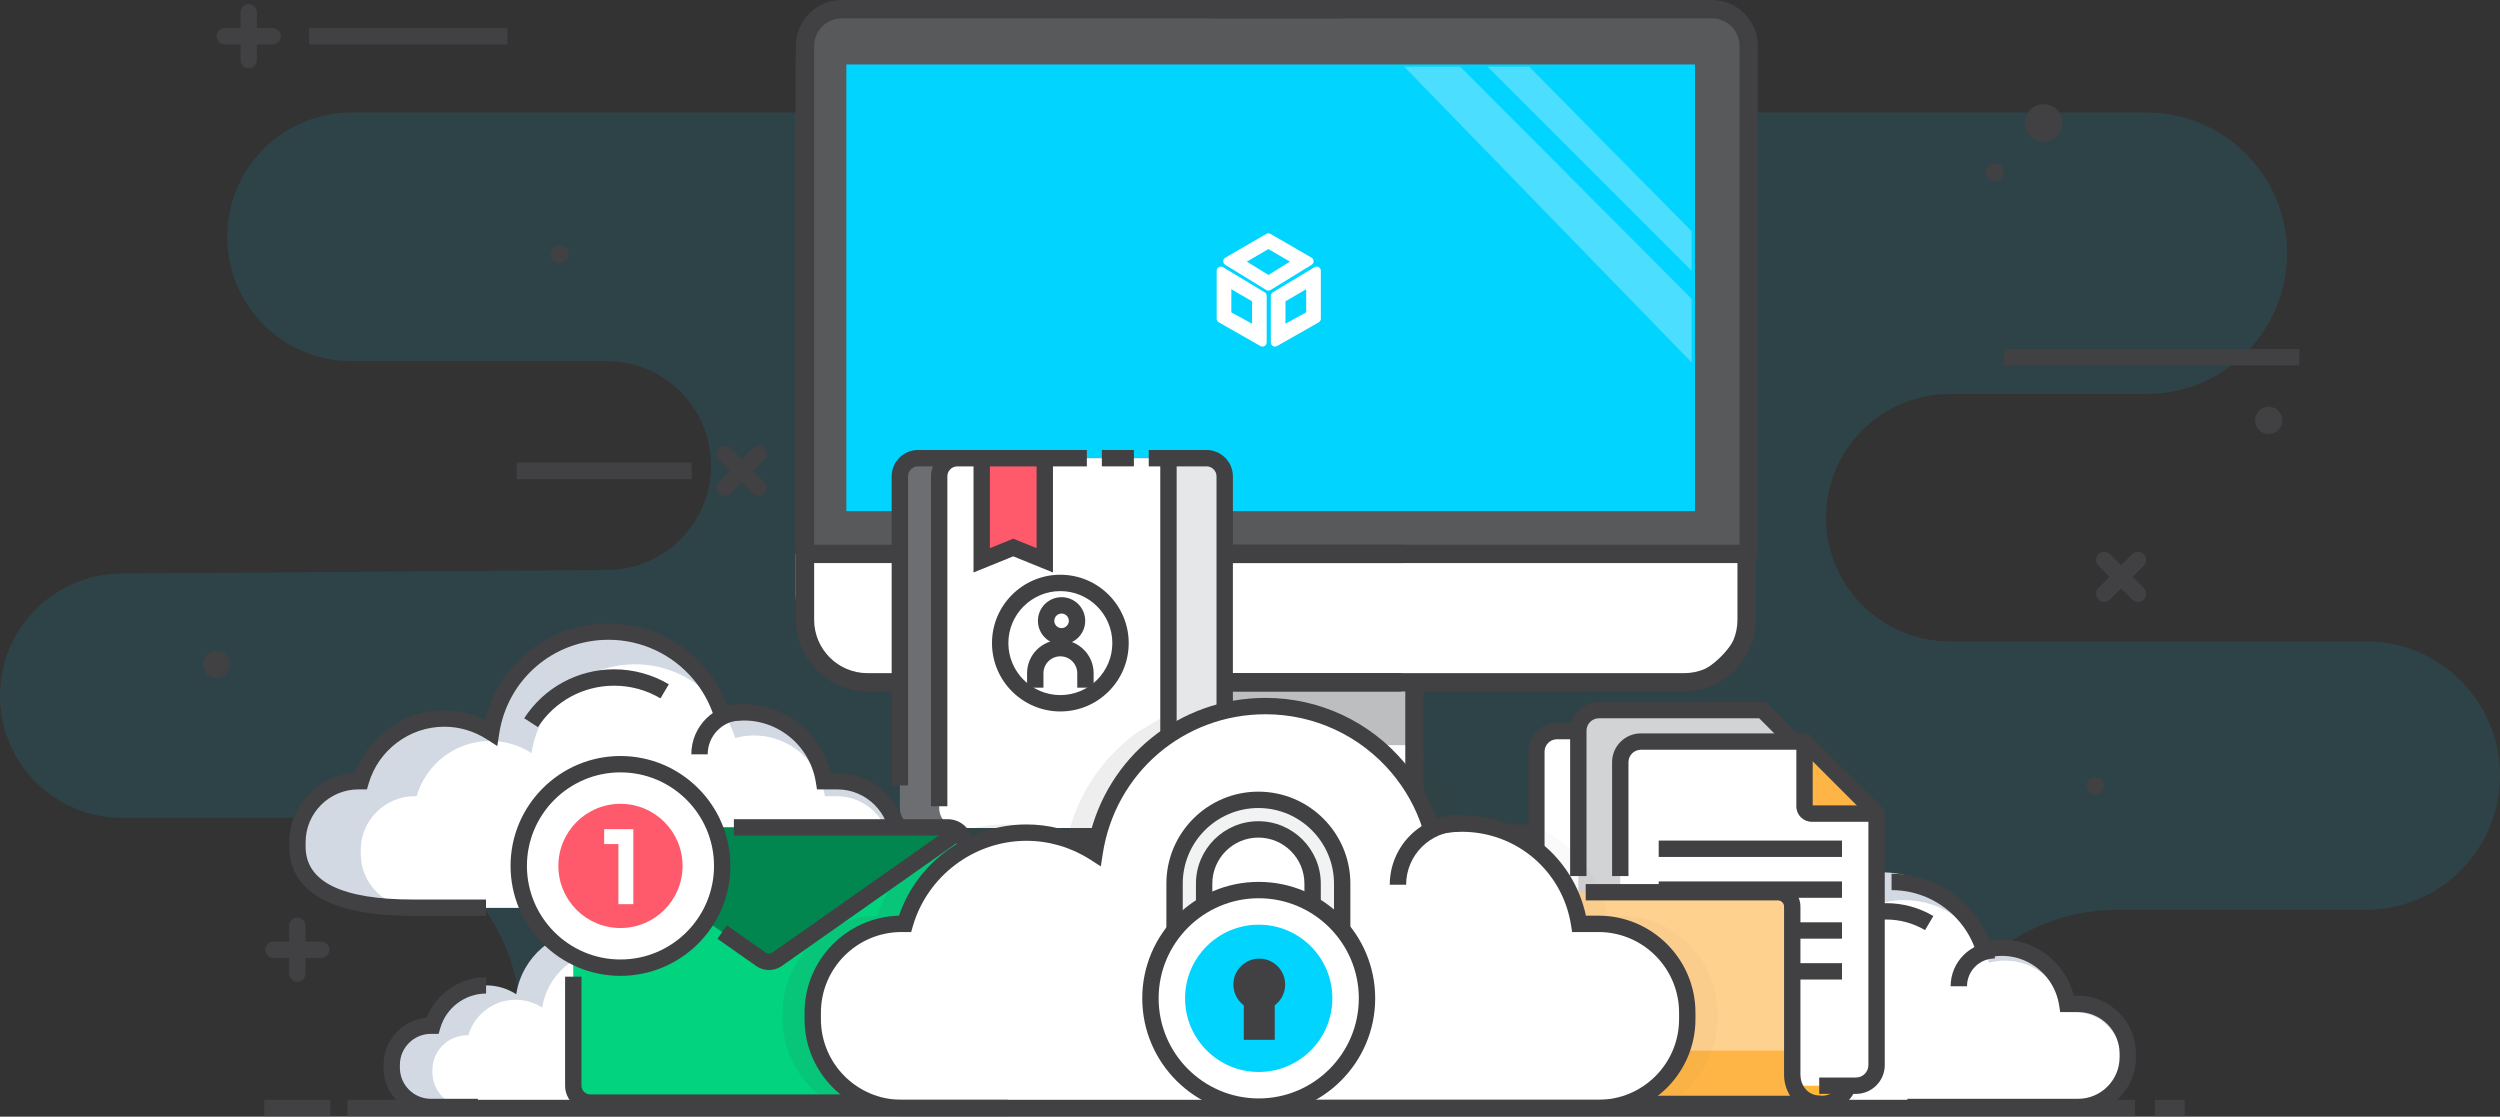 <svg width="600" height="268" viewBox="0 0 600 268" fill="none" xmlns="http://www.w3.org/2000/svg">
<rect x="0" y="0" width="600" height="268" fill="#333333" stroke="none"/>
<path opacity="0.1" d="M54.537 56.835C54.537 73.312 67.894 86.67 84.372 86.67H145.606C159.445 86.67 170.661 97.889 170.661 111.727C170.661 125.494 159.557 136.682 145.79 136.785L29.108 137.647C12.997 137.764 0 150.858 0 166.967V166.97C0 183.163 13.13 196.293 29.323 196.293H74.83C102.637 196.293 125.178 218.832 125.178 246.638V267.006L460.836 265.701C460.836 239.552 482.034 218.353 508.184 218.353H567.789C585.579 218.353 600 203.932 600 186.14C600 168.351 585.579 153.93 567.789 153.93H467.938C451.542 153.93 438.251 140.639 438.251 124.243C438.251 107.848 451.542 94.554 467.938 94.554H515.117C533.771 94.554 548.895 79.432 548.895 60.778C548.895 42.124 533.771 27 515.117 27H84.372C67.894 27 54.537 40.357 54.537 56.835Z" fill="#00D4FF"/>
<path d="M197.609 137.925H412.577C416.227 137.925 419.186 134.967 419.186 131.315V14.591C419.186 7.746 413.639 2.198 406.795 2.198H203.392C196.549 2.198 191 7.746 191 14.591V131.315C191 134.967 193.959 137.925 197.609 137.925Z" fill="#58595B"/>
<path d="M417.484 134.088H421.879V11.043C421.879 4.954 416.926 0 410.837 0H290.5V4.395L410.837 4.395C414.502 4.395 417.484 7.377 417.484 11.043V134.088Z" fill="#414042"/>
<path d="M195.395 134.088H191V11.043C191 4.954 195.954 0 202.042 0H322.379V4.395L202.042 4.395C198.377 4.395 195.395 7.377 195.395 11.043V134.088Z" fill="#414042"/>
<path d="M203.129 15.47H406.804V122.67H203.129V15.47Z" fill="#00D4FF"/>
<mask id="mask0_1_158" style="mask-type:alpha" maskUnits="userSpaceOnUse" x="290" y="54" width="30" height="30">
<rect x="290" y="54" width="30" height="30" fill="#C4C4C4"/>
</mask>
<g mask="url(#mask0_1_158)">
<path fill-rule="evenodd" clip-rule="evenodd" d="M293.517 64.12L303.521 70.157C303.821 70.338 304.004 70.663 304.004 71.013V82.182C304.004 82.949 303.176 83.431 302.51 83.052L292.505 77.359C292.193 77.182 292 76.85 292 76.49V64.976C292 64.198 292.85 63.718 293.517 64.12ZM295.518 69.414L300.486 72.312V77.693L295.518 74.961V69.414Z" fill="white"/>
<path fill-rule="evenodd" clip-rule="evenodd" d="M315.483 64.12L305.479 70.157C305.179 70.338 304.996 70.663 304.996 71.013V82.182C304.996 82.949 305.824 83.431 306.49 83.052L316.495 77.359C316.807 77.182 317 76.85 317 76.49V64.976C317 64.198 316.15 63.718 315.483 64.12ZM313.482 69.414L308.514 72.312V77.693L313.482 74.961V69.414Z" fill="white"/>
<path fill-rule="evenodd" clip-rule="evenodd" d="M294.072 61.834L303.917 56.135C304.227 55.955 304.609 55.955 304.919 56.135L314.764 61.834C315.42 62.214 315.432 63.156 314.786 63.552L304.941 69.597C304.62 69.794 304.216 69.794 303.895 69.597L294.05 63.552C293.405 63.156 293.417 62.214 294.072 61.834ZM299.244 62.79L304.418 59.777L309.592 62.79L304.418 65.986L299.244 62.79Z" fill="white"/>
</g>
<path opacity="0.4" d="M406 87V71.722L350.476 16H341.995H337L406 87Z" fill="#BCEDFD"/>
<path opacity="0.4" d="M406 65V55.5L367 16H359.91H357L406 65Z" fill="#BCEDFD"/>
<path d="M270.72 158.495H339.468V199.19H270.72V158.495Z" fill="white"/>
<path d="M270.72 158.495H339.468V178.844H270.72V158.495Z" fill="#BCBEC0"/>
<path d="M268.522 201.388H341.666V156.297H268.522V201.388ZM337.27 196.993H272.917V160.693H337.27V196.993Z" fill="#414042"/>
<path d="M191 132.941H419.186V142.733C419.186 154.343 409.774 163.755 398.163 163.755H212.023C200.413 163.755 191 154.343 191 142.733V132.941Z" fill="white"/>
<path d="M276 165.952H404.181C413.666 165.952 421.384 158.235 421.384 148.751V130.743H275.637V135.138H416.989V148.751C416.989 155.814 411.244 161.557 404.181 161.557H276V165.952Z" fill="#414042"/>
<path d="M336.384 165.952H208.203C198.718 165.952 191 158.235 191 148.751V130.743H336.747V135.138H195.395V148.751C195.395 155.814 201.14 161.557 208.203 161.557H336.384V165.952Z" fill="#414042"/>
<path d="M256.457 197.754H352.835V202.15H256.457V197.754Z" fill="#414042"/>
<path d="M220.803 198.722H279.651C282.324 198.722 284.49 196.556 284.49 193.883V114.803C284.49 112.13 282.324 109.964 279.651 109.964H220.803C218.13 109.964 215.964 112.13 215.964 114.803V193.883C215.964 196.556 218.13 198.722 220.803 198.722Z" fill="#6D6E71"/>
<path d="M214 188.5H217.928V114.325C217.928 113.002 219.002 111.928 220.325 111.928H230.084V108H220.325C216.836 108 214 110.836 214 114.325V188.5Z" fill="#414042"/>
<path d="M230.242 198.722H289.091C291.763 198.722 293.929 196.556 293.929 193.883V114.803C293.929 112.13 291.763 109.964 289.091 109.964H230.242C227.57 109.964 225.404 112.13 225.404 114.803V193.883C225.404 196.556 227.57 198.722 230.242 198.722Z" fill="white"/>
<path d="M280.431 109.964H289.569C291.978 109.964 293.929 111.918 293.929 114.325V194.362C293.929 196.768 291.978 198.722 289.569 198.722H280.431V109.964Z" fill="#E6E7E8"/>
<path d="M278.467 109.964H282.396V181.007H278.467V109.964Z" fill="#414042"/>
<path d="M254.487 170.749C263.532 170.749 270.89 163.389 270.89 154.343C270.89 145.297 263.532 137.937 254.487 137.937C245.438 137.937 238.078 145.297 238.078 154.343C238.078 163.389 245.438 170.749 254.487 170.749ZM254.487 141.865C261.366 141.865 266.962 147.464 266.962 154.343C266.962 161.223 261.366 166.821 254.487 166.821C247.605 166.821 242.006 161.223 242.006 154.343C242.006 147.464 247.605 141.865 254.487 141.865Z" fill="#414042"/>
<path d="M254.775 154.673C257.906 154.673 260.45 152.128 260.45 148.998C260.45 145.868 257.906 143.323 254.775 143.323C251.645 143.323 249.101 145.868 249.101 148.998C249.101 152.128 251.645 154.673 254.775 154.673ZM254.775 147.251C255.74 147.251 256.522 148.034 256.522 148.998C256.522 149.962 255.74 150.745 254.775 150.745C253.811 150.745 253.029 149.962 253.029 148.998C253.029 148.034 253.811 147.251 254.775 147.251Z" fill="#414042"/>
<path d="M246.5 165.036H250.428V161.575C250.428 159.338 252.249 157.519 254.486 157.519C256.724 157.519 258.543 159.338 258.543 161.575V165.036H262.471V161.575C262.471 157.174 258.888 153.591 254.486 153.591C250.083 153.591 246.5 157.174 246.5 161.575V165.036Z" fill="#414042"/>
<path d="M243.178 110.831H250.748V134.475L243.178 131.401L235.608 134.475V110.831H243.178Z" fill="#FE5A6B"/>
<path d="M233.644 137.393L243.178 133.521L252.712 137.393V110.831H248.783V131.557L243.178 129.28L237.572 131.557V110.831H233.644V137.393Z" fill="#414042"/>
<path d="M264.443 108H272.135V111.928H264.443V108Z" fill="#414042"/>
<path d="M291.965 169.5H295.894V114.325C295.894 110.836 293.057 108 289.569 108H275.698V111.928H289.569C290.891 111.928 291.965 113.002 291.965 114.325V169.5Z" fill="#414042"/>
<path d="M223.44 193.5H227.368V114.325C227.368 113.002 228.442 111.928 229.764 111.928H260.847V108H229.764C226.276 108 223.44 110.836 223.44 114.325V193.5Z" fill="#414042"/>
<path d="M65.623 229.905H77.086C78.17 229.905 79.05 229.025 79.05 227.941C79.05 226.857 78.17 225.977 77.086 225.977H65.623C64.539 225.977 63.659 226.857 63.659 227.941C63.659 229.025 64.539 229.905 65.623 229.905Z" fill="#414042"/>
<path d="M71.355 235.636C72.439 235.636 73.319 234.756 73.319 233.672V222.21C73.319 221.125 72.439 220.246 71.355 220.246C70.27 220.246 69.39 221.125 69.39 222.21V233.672C69.39 234.756 70.27 235.636 71.355 235.636Z" fill="#414042"/>
<path d="M53.964 10.659H65.426C66.511 10.659 67.391 9.78 67.391 8.695C67.391 7.611 66.511 6.731 65.426 6.731H53.964C52.88 6.731 52 7.611 52 8.695C52 9.78 52.88 10.659 53.964 10.659Z" fill="#414042"/>
<path d="M59.695 16.39C60.78 16.39 61.659 15.511 61.659 14.426V2.964C61.659 1.88 60.78 1 59.695 1C58.611 1 57.731 1.88 57.731 2.964V14.426C57.731 15.511 58.611 16.39 59.695 16.39Z" fill="#414042"/>
<path d="M513.12 144.459C513.623 144.459 514.125 144.268 514.508 143.884C515.275 143.117 515.275 141.874 514.508 141.107L506.401 133.002C505.634 132.235 504.391 132.235 503.624 133.002C502.857 133.769 502.857 135.012 503.624 135.78L511.731 143.884C512.114 144.268 512.616 144.459 513.12 144.459Z" fill="#414042"/>
<path d="M505.013 144.459C505.516 144.459 506.018 144.268 506.401 143.884L514.508 135.78C515.275 135.012 515.275 133.769 514.508 133.002C513.741 132.235 512.498 132.235 511.731 133.002L503.624 141.107C502.857 141.874 502.857 143.117 503.624 143.884C504.007 144.268 504.509 144.459 505.013 144.459Z" fill="#414042"/>
<path d="M182.071 119.033C182.575 119.033 183.076 118.841 183.46 118.457C184.227 117.69 184.227 116.447 183.46 115.68L175.353 107.575C174.586 106.808 173.343 106.808 172.575 107.575C171.808 108.343 171.808 109.585 172.575 110.353L180.682 118.457C181.066 118.841 181.567 119.033 182.071 119.033Z" fill="#414042"/>
<path d="M173.964 119.033C174.468 119.033 174.969 118.841 175.353 118.457L183.46 110.353C184.227 109.585 184.227 108.343 183.46 107.575C182.693 106.808 181.45 106.808 180.682 107.575L172.575 115.68C171.808 116.447 171.808 117.69 172.575 118.457C172.959 118.841 173.46 119.033 173.964 119.033Z" fill="#414042"/>
<path d="M480.899 83.769H551.834V87.698H480.899V83.769Z" fill="#414042"/>
<path d="M74.18 6.731H121.761V10.659H74.18V6.731Z" fill="#414042"/>
<path d="M124 111H166V115H124V111Z" fill="#414042"/>
<path d="M51.974 162.706C50.165 162.706 48.698 161.24 48.698 159.43C48.698 157.621 50.165 156.154 51.974 156.154C53.783 156.154 55.25 157.621 55.25 159.43C55.25 161.24 53.783 162.706 51.974 162.706Z" fill="#414042"/>
<path d="M544.494 104.165C542.685 104.165 541.218 102.698 541.218 100.889C541.218 99.079 542.685 97.613 544.494 97.613C546.303 97.613 547.77 99.079 547.77 100.889C547.77 102.698 546.303 104.165 544.494 104.165Z" fill="#414042"/>
<path d="M134.315 63.14C133.132 63.14 132.172 62.181 132.172 60.997C132.172 59.813 133.132 58.854 134.315 58.854C135.499 58.854 136.458 59.813 136.458 60.997C136.458 62.181 135.499 63.14 134.315 63.14Z" fill="#414042"/>
<path d="M478.757 43.49C477.574 43.49 476.615 42.531 476.615 41.349C476.615 40.166 477.574 39.207 478.757 39.207C479.94 39.207 480.899 40.166 480.899 41.349C480.899 42.531 479.94 43.49 478.757 43.49Z" fill="#414042"/>
<path d="M502.871 190.783C501.688 190.783 500.729 189.824 500.729 188.641C500.729 187.458 501.688 186.5 502.871 186.5C504.054 186.5 505.012 187.458 505.012 188.641C505.012 189.824 504.054 190.783 502.871 190.783Z" fill="#414042"/>
<path d="M490.5 34C488.015 34 486 31.985 486 29.5C486 27.015 488.015 25 490.5 25C492.985 25 495 27.015 495 29.5C495 31.985 492.985 34 490.5 34Z" fill="#414042"/>
<path d="M86.021 187.49H86.594C89.116 178.803 97.118 172.448 106.619 172.448C110.764 172.448 114.621 173.673 117.869 175.76C119.976 162.072 131.771 151.582 146.049 151.582C158.862 151.582 169.705 160.026 173.316 171.652C174.943 171.215 176.646 170.962 178.41 170.962C188.19 170.962 196.274 178.128 197.755 187.49H200.949C209.002 187.49 215.59 194.078 215.59 202.132V203.211C215.59 211.262 209.002 217.85 200.949 217.85H86.021C77.971 217.85 71.383 211.262 71.383 203.211V202.132C71.383 194.078 77.971 187.49 86.021 187.49Z" fill="#D2D9E3"/>
<path d="M99.489 191.086H99.992C102.215 183.429 109.268 177.826 117.644 177.826C121.301 177.826 124.697 178.905 127.561 180.744C129.421 168.678 139.816 159.431 152.404 159.431C163.7 159.431 173.26 166.875 176.441 177.125C177.876 176.739 179.377 176.514 180.932 176.514C189.553 176.514 196.681 182.833 197.987 191.086H200.8C207.9 191.086 213.708 196.894 213.708 203.993V204.945C213.708 212.042 207.9 217.85 200.8 217.85H99.489C92.389 217.85 86.581 212.042 86.581 204.945V203.993C86.581 196.894 92.389 191.086 99.489 191.086Z" fill="white"/>
<path d="M129.101 174.517C133.147 168.287 139.988 164.566 147.397 164.566C151.317 164.566 155.161 165.617 158.514 167.607L160.519 164.226C156.557 161.878 152.02 160.638 147.397 160.638C138.65 160.638 130.579 165.026 125.807 172.379L129.101 174.517Z" fill="#414042"/>
<path d="M99.115 219.814H116.641V215.885H99.115C82.016 215.885 73.347 211.622 73.347 203.211V202.132C73.347 195.142 79.032 189.455 86.021 189.455H88.07L88.481 188.038C90.809 180.015 98.269 174.412 106.619 174.412C110.23 174.412 113.751 175.45 116.807 177.412L119.349 179.046L119.81 176.059C121.817 163.013 132.853 153.546 146.049 153.546C153.905 153.546 161.317 156.996 166.385 163.008C167.472 164.3 168.439 165.696 169.257 167.156C170.16 168.77 170.897 170.479 171.439 172.235L171.999 174.041L173.825 173.55C184.297 170.732 194.218 177.696 195.813 187.797L196.077 189.455H200.949C207.938 189.455 213.626 195.142 213.626 202.132V203.211C213.626 210.2 207.938 215.885 200.949 215.885H136.814V219.814H200.949C210.104 219.814 217.554 212.366 217.554 203.211V202.132C217.554 192.976 210.104 185.526 200.949 185.526H199.368C197.069 175.854 188.51 168.998 178.41 168.998C177.152 168.998 175.876 169.115 174.6 169.351C174.065 167.936 173.426 166.558 172.684 165.238C171.746 163.561 170.638 161.96 169.388 160.476C163.572 153.577 155.066 149.618 146.049 149.618C131.837 149.618 119.81 159.185 116.472 172.732C113.401 171.256 110.043 170.484 106.619 170.484C97.023 170.484 88.402 176.609 85.162 185.549C76.405 185.997 69.418 193.265 69.418 202.132V203.211C69.418 210.786 74.572 219.814 99.115 219.814Z" fill="#414042"/>
<path d="M165.917 181.038H169.846C169.846 176.519 173.523 172.842 178.045 172.842V168.913C171.357 168.913 165.917 174.353 165.917 181.038Z" fill="#414042"/>
<path d="M103.422 246.16H103.79C105.412 240.575 110.554 236.488 116.664 236.488C119.329 236.488 121.81 237.276 123.896 238.616C125.252 229.816 132.835 223.072 142.016 223.072C150.256 223.072 157.227 228.501 159.547 235.976C160.593 235.695 161.687 235.531 162.823 235.531C169.112 235.531 174.308 240.14 175.262 246.16H177.316C182.492 246.16 186.727 250.395 186.727 255.571V256.267C186.727 261.443 182.492 265.678 177.316 265.678H103.422C98.243 265.678 94.008 261.443 94.008 256.267V255.571C94.008 250.395 98.243 246.16 103.422 246.16Z" fill="#D2D9E3"/>
<path d="M112.079 248.472H112.403C113.833 243.546 118.367 239.945 123.753 239.945C126.103 239.945 128.288 240.639 130.129 241.823C131.326 234.063 138.008 228.117 146.102 228.117C153.366 228.117 159.511 232.902 161.557 239.493C162.48 239.245 163.444 239.102 164.444 239.102C169.989 239.102 174.572 243.163 175.41 248.472H177.221C181.784 248.472 185.517 252.206 185.517 256.771V257.382C185.517 261.944 181.784 265.678 177.221 265.678H112.079C107.514 265.678 103.78 261.944 103.78 257.382V256.771C103.78 252.206 107.514 248.472 112.079 248.472Z" fill="white"/>
<path d="M103.422 267.642H114.69V263.714H103.422C99.315 263.714 95.972 260.374 95.972 256.267V255.571C95.972 251.464 99.315 248.124 103.422 248.124H105.266L105.678 246.707C107.087 241.846 111.606 238.452 116.664 238.452V234.524C110.355 234.524 104.67 238.455 102.373 244.245C96.588 244.774 92.044 249.653 92.044 255.571V256.267C92.044 262.54 97.149 267.642 103.422 267.642Z" fill="#414042"/>
<path d="M400.547 239.877H401.036C403.176 232.493 409.979 227.092 418.053 227.092C421.577 227.092 424.853 228.133 427.613 229.905C429.405 218.274 439.43 209.359 451.563 209.359C462.455 209.359 471.669 216.535 474.738 226.417C476.122 226.043 477.566 225.829 479.068 225.829C487.379 225.829 494.249 231.92 495.509 239.877H498.223C505.066 239.877 510.665 245.477 510.665 252.321V253.236C510.665 260.08 505.066 265.678 498.223 265.678H400.547C393.704 265.678 388.106 260.08 388.106 253.236V252.321C388.106 245.477 393.704 239.877 400.547 239.877Z" fill="#D2D9E3"/>
<path d="M411.992 242.933H412.421C414.311 236.424 420.306 231.662 427.423 231.662C430.53 231.662 433.418 232.58 435.852 234.143C437.43 223.89 446.269 216.029 456.964 216.029C466.564 216.029 474.689 222.356 477.395 231.066C478.612 230.739 479.889 230.55 481.211 230.55C488.538 230.55 494.596 235.918 495.706 242.933H498.097C504.13 242.933 509.066 247.868 509.066 253.901V254.71C509.066 260.743 504.13 265.678 498.097 265.678H411.992C405.959 265.678 401.023 260.743 401.023 254.71V253.901C401.023 247.868 405.959 242.933 411.992 242.933Z" fill="white"/>
<path d="M437.407 229.01C440.791 223.801 446.509 220.688 452.708 220.688C455.987 220.688 459.202 221.568 462.01 223.23L464.01 219.849C460.598 217.829 456.69 216.76 452.708 216.76C445.174 216.76 438.223 220.54 434.113 226.872L437.407 229.01Z" fill="#414042"/>
<path d="M457.757 267.642H498.732C506.396 267.642 512.631 261.407 512.631 253.745V252.866C512.631 245.204 506.396 238.969 498.732 238.969H497.726C495.489 230.164 486.888 224.164 477.485 225.737C477.065 224.668 476.574 223.624 476.011 222.617C475.231 221.225 474.313 219.901 473.283 218.678C468.475 212.97 461.439 209.697 453.979 209.697V213.625C460.278 213.625 466.219 216.389 470.28 221.21C471.15 222.243 471.925 223.361 472.582 224.532C473.306 225.831 473.894 227.202 474.329 228.603L474.889 230.412L476.717 229.918C485.057 227.665 492.921 233.212 494.187 241.24L494.45 242.897H498.732C504.23 242.897 508.703 247.37 508.703 252.866V253.745C508.703 259.241 504.23 263.714 498.732 263.714H457.757V267.642Z" fill="#414042"/>
<path d="M468.155 236.705H472.083C472.083 233.025 475.075 230.033 478.756 230.033V226.105C472.909 226.105 468.155 230.859 468.155 236.705Z" fill="#414042"/>
<path d="M141.66 264.627H227.446C229.697 264.627 231.523 262.804 231.523 260.553V202.643C231.523 200.393 229.697 198.569 227.446 198.569H141.66C139.41 198.569 137.586 200.393 137.586 202.643V260.553C137.586 262.804 139.41 264.627 141.66 264.627Z" fill="#01D37E"/>
<path d="M137.586 198.569L182.594 230.22C183.771 231.046 185.338 231.046 186.512 230.22L231.523 198.569H137.586Z" fill="#018650"/>
<path d="M184.556 232.8C185.638 232.8 186.719 232.475 187.643 231.826L231.791 200.781L229.531 197.569L185.382 228.614C184.888 228.961 184.226 228.964 183.722 228.611L174.459 222.097L172.198 225.309L181.464 231.826C182.39 232.475 183.471 232.8 184.556 232.8Z" fill="#414042"/>
<path d="M141.66 266.591H227.446C230.776 266.591 233.487 263.883 233.487 260.553V202.643C233.487 199.313 230.776 196.605 227.446 196.605H176.132V200.533H227.446C228.61 200.533 229.559 201.48 229.559 202.643V260.553C229.559 261.717 228.61 262.663 227.446 262.663H141.66C140.497 262.663 139.55 261.717 139.55 260.553V234.393H135.622V260.553C135.622 263.883 138.331 266.591 141.66 266.591Z" fill="#414042"/>
<path d="M148.913 232.238C135.429 232.238 124.497 221.306 124.497 207.822C124.497 194.338 135.429 183.406 148.913 183.406C162.397 183.406 173.329 194.338 173.329 207.822C173.329 221.306 162.397 232.238 148.913 232.238Z" fill="white"/>
<path d="M148.913 234.204C163.46 234.204 175.293 222.368 175.293 207.822C175.293 193.275 163.46 181.442 148.913 181.442C134.367 181.442 122.533 193.275 122.533 207.822C122.533 222.368 134.367 234.204 148.913 234.204ZM148.913 185.37C161.294 185.37 171.365 195.441 171.365 207.822C171.365 220.202 161.294 230.276 148.913 230.276C136.533 230.276 126.462 220.202 126.462 207.822C126.462 195.441 136.533 185.37 148.913 185.37Z" fill="#414042"/>
<path d="M148.913 222.726C140.681 222.726 134.008 216.053 134.008 207.822C134.008 199.59 140.681 192.917 148.913 192.917C157.145 192.917 163.818 199.59 163.818 207.822C163.818 216.053 157.145 222.726 148.913 222.726Z" fill="#FE5A6B"/>
<path d="M152 217H148.415V202.576H145V199H152V217Z" fill="white"/>
<path d="M440.133 199.827H360.966C358.91 199.827 357.245 201.492 357.245 203.546V264.947H436.492C440.658 264.947 444.036 261.568 444.036 257.4V203.73C444.036 201.574 442.289 199.827 440.133 199.827Z" fill="#FFB936"/>
<path d="M355.281 266.911H437.221C442.062 266.911 446 262.972 446 258.129V203.354C446 200.326 443.537 197.863 440.509 197.863H435.167V201.791H440.509C441.371 201.791 442.072 202.492 442.072 203.354V258.129C442.072 260.806 439.896 262.983 437.221 262.983H359.209V203.188C359.209 202.418 359.836 201.791 360.606 201.791H411.769V197.863H360.606C357.67 197.863 355.281 200.252 355.281 203.188V266.911Z" fill="#414042"/>
<path d="M412.948 175.458L430.239 192.748V253.106C430.239 255.84 428.024 258.052 425.293 258.052H373.674C370.943 258.052 368.728 255.84 368.728 253.106V180.404C368.728 177.672 370.943 175.458 373.674 175.458H412.948Z" fill="white"/>
<path d="M373.674 260.016H425.293C429.103 260.016 432.203 256.916 432.203 253.106V191.935L413.761 173.494H373.674C369.863 173.494 366.764 176.593 366.764 180.404V203.702H370.692V180.404C370.692 178.759 372.029 177.422 373.674 177.422H412.135L428.275 193.562V253.106C428.275 254.75 426.937 256.088 425.293 256.088H373.674V260.016Z" fill="#414042"/>
<path d="M423.019 170.422L440.307 187.713V248.073C440.307 250.804 438.095 253.019 435.361 253.019H383.745C381.011 253.019 378.799 250.804 378.799 248.073V175.368C378.799 172.637 381.011 170.422 383.745 170.422H423.019Z" fill="#D1D3D4"/>
<path d="M388.019 194.186H432.006V198.114H388.019V194.186Z" fill="#414042"/>
<path d="M388.019 203.993H432.006V207.921H388.019V203.993Z" fill="#414042"/>
<path d="M388.019 213.801H432.006V217.729H388.019V213.801Z" fill="#414042"/>
<path d="M388.019 223.609H432.006V227.537H388.019V223.609Z" fill="#414042"/>
<path d="M433.088 254.983H435.361C439.172 254.983 442.271 251.883 442.271 248.073V186.9L423.833 168.458H383.745C379.935 168.458 376.832 171.558 376.832 175.368V210.259H380.761V175.368C380.761 173.724 382.101 172.386 383.745 172.386H422.206L438.343 188.526V248.073C438.343 249.717 437.006 251.055 435.361 251.055H433.088V254.983Z" fill="#414042"/>
<path d="M433.088 177.977L450.378 195.265V255.625C450.378 258.356 448.164 260.571 445.432 260.571H393.814C391.082 260.571 388.867 258.356 388.867 255.625V182.923C388.867 180.189 391.082 177.977 393.814 177.977H433.088Z" fill="white"/>
<path d="M433.088 195.265V177.977L450.378 195.265H433.088Z" fill="#FEB545"/>
<path d="M434.817 197.229H450.378V193.301H435.052V177.977H431.124V193.538C431.124 195.574 432.781 197.229 434.817 197.229Z" fill="#414042"/>
<path d="M398.09 201.738H442.077V205.666H398.09V201.738Z" fill="#414042"/>
<path d="M398.09 211.545H442.077V215.473H398.09V211.545Z" fill="#414042"/>
<path d="M398.09 221.353H442.077V225.281H398.09V221.353Z" fill="#414042"/>
<path d="M398.09 231.161H442.077V235.089H398.09V231.161Z" fill="#414042"/>
<path d="M436.612 262.535H445.432C449.243 262.535 452.343 259.435 452.343 255.625V194.452L433.901 176.013H393.814C390.003 176.013 386.903 179.112 386.903 182.923V210.261H390.832V182.923C390.832 181.278 392.169 179.941 393.814 179.941H432.274L448.414 196.078V255.625C448.414 257.269 447.077 258.607 445.432 258.607H436.612V262.535Z" fill="#414042"/>
<path d="M437.088 264.947H354.266C352.279 264.947 350.667 263.336 350.667 261.348V209.929C350.667 208.272 352.013 206.927 353.672 206.927H367.828C368.861 206.927 369.82 207.456 370.37 208.331L374.024 214.136H426.699C428.599 214.136 430.139 215.678 430.139 217.578V257.998C430.139 261.244 432.464 264.947 437.088 264.947Z" fill="#FFD18F"/>
<path d="M430.139 257.998V252.142H350.667V261.348C350.667 263.336 352.279 264.947 354.266 264.947H437.088C432.464 264.947 430.139 261.244 430.139 257.998Z" fill="#FEB545"/>
<path d="M354.266 266.911H437.088V262.983C433.43 262.983 432.103 260.001 432.103 257.998V217.578C432.103 214.596 429.679 212.172 426.699 212.172H380.571V216.1H426.699C427.513 216.1 428.175 216.762 428.175 217.578V257.998C428.175 259.719 428.671 261.484 429.633 262.983H354.266C353.365 262.983 352.631 262.249 352.631 261.348V209.929C352.631 209.356 353.099 208.891 353.672 208.891H367.828V204.963H353.672C350.933 204.963 348.703 207.19 348.703 209.929V261.348C348.703 264.415 351.199 266.911 354.266 266.911Z" fill="#414042"/>
<g opacity="0.3">
<g opacity="0.3">
<path opacity="0.3" d="M339.052 179.578C340.172 180.649 341.243 181.782 342.254 182.982C344.034 185.097 345.617 187.38 346.954 189.769C348.131 191.869 349.133 194.073 349.946 196.344C350.427 196.244 350.908 196.196 351.389 196.119C352.719 195.776 354.102 195.577 355.537 195.577V195.728C355.713 195.725 355.892 195.7 356.069 195.7C370.585 195.7 382.858 205.72 385.857 219.76H388.873C401.706 219.76 412.145 230.199 412.145 243.032V244.602C412.145 254.119 406.399 262.307 398.2 265.911H339.052V179.578Z" fill="#414042"/>
</g>
<g opacity="0.3">
<path opacity="0.3" d="M337.087 177.882C337.74 178.437 338.412 178.964 339.034 179.557H337.087V177.882Z" fill="#414042"/>
</g>
</g>
<g opacity="0.3">
<path opacity="0.3" d="M187.855 244.603V243.032C187.855 230.404 197.967 220.092 210.519 219.768C214.943 206.801 227.313 197.866 241.105 197.866C246.327 197.866 251.442 199.134 256.058 201.554C258.409 190.856 264.549 181.846 272.914 175.775L280 171.5L282 177.417V209.673V210.152C282 212.558 280.049 214.512 277.64 214.512H277.164H277.161H267.722H233.487V260.553C233.487 263.883 230.776 266.591 227.446 266.591H203.57C194.443 263.443 187.855 254.789 187.855 244.603Z" fill="#414042"/>
</g>
<path d="M216.365 221.724H217.198C220.868 209.08 232.515 199.83 246.343 199.83C252.378 199.83 257.987 201.612 262.715 204.648C265.784 184.728 282.95 169.458 303.729 169.458C322.38 169.458 338.162 181.749 343.417 198.671C345.785 198.035 348.261 197.664 350.831 197.664C365.066 197.664 376.832 208.095 378.988 221.724H383.635C395.356 221.724 404.943 231.312 404.943 243.032V244.603C404.943 256.321 395.356 265.911 383.635 265.911H216.365C204.644 265.911 195.056 256.321 195.056 244.603V243.032C195.056 231.312 204.644 221.724 216.365 221.724Z" fill="white"/>
<path d="M216.365 267.875H241.873V263.947H216.365C205.698 263.947 197.021 255.269 197.021 244.602V243.032C197.021 232.365 205.698 223.688 216.365 223.688H218.674L219.086 222.271C222.585 210.215 233.794 201.794 246.343 201.794C251.767 201.794 257.061 203.351 261.654 206.3L264.196 207.932L264.657 204.947C267.649 185.521 284.083 171.422 303.729 171.422C315.429 171.422 326.467 176.557 334.014 185.513C335.632 187.437 337.072 189.516 338.29 191.69C339.632 194.083 340.727 196.628 341.543 199.254L342.103 201.06L343.926 200.569C346.248 199.945 348.57 199.628 350.831 199.628C363.969 199.628 374.994 209.049 377.047 222.031L377.311 223.688H383.635C394.302 223.688 402.979 232.365 402.979 243.032V244.602C402.979 255.269 394.302 263.947 383.635 263.947H290.292V267.875H383.635C396.468 267.875 406.908 257.436 406.908 244.602V243.032C406.908 230.199 396.468 219.76 383.635 219.76H380.62C377.62 205.72 365.347 195.7 350.831 195.7C348.816 195.7 346.765 195.917 344.709 196.344C343.895 194.073 342.893 191.869 341.717 189.769C340.379 187.38 338.796 185.097 337.016 182.982C328.722 173.138 316.587 167.494 303.729 167.494C283.083 167.494 265.667 181.654 261.296 201.554C256.68 199.134 251.565 197.866 246.343 197.866C232.551 197.866 220.181 206.801 215.756 219.767C203.204 220.092 193.092 230.404 193.092 243.032V244.602C193.092 257.436 203.532 267.875 216.365 267.875Z" fill="#414042"/>
<path d="M333.546 212.333H337.474C337.474 205.259 343.228 199.505 350.299 199.505V195.577C341.062 195.577 333.546 203.093 333.546 212.333Z" fill="#414042"/>
<path d="M281.896 226.391H288.993V212.075C288.993 204.896 294.831 199.058 302.008 199.058C309.186 199.058 315.025 204.896 315.025 212.075V226.391H322.124V212.075C322.124 200.983 313.099 191.961 302.008 191.961C290.916 191.961 281.896 200.983 281.896 212.075V226.391Z" fill="#F1F2F2"/>
<path d="M279.932 228.355H290.957V212.075C290.957 205.98 295.913 201.022 302.008 201.022C308.102 201.022 313.061 205.98 313.061 212.075V228.355H324.088V212.075C324.088 199.901 314.183 189.997 302.008 189.997C289.834 189.997 279.932 199.901 279.932 212.075V228.355ZM287.029 224.427H283.86V212.075C283.86 202.068 292 193.925 302.008 193.925C312.017 193.925 320.16 202.068 320.16 212.075V224.427H316.989V212.075C316.989 203.814 310.268 197.093 302.008 197.093C293.747 197.093 287.029 203.814 287.029 212.075V224.427Z" fill="#414042"/>
<path d="M302.093 265.587C287.741 265.587 276.106 253.953 276.106 239.6C276.106 225.248 287.741 213.613 302.093 213.613C316.445 213.613 328.08 225.248 328.08 239.6C328.08 253.953 316.445 265.587 302.093 265.587Z" fill="white"/>
<path d="M302.092 267.553C317.505 267.553 330.044 255.014 330.044 239.6C330.044 224.189 317.505 211.65 302.092 211.65C286.681 211.65 274.142 224.189 274.142 239.6C274.142 255.014 286.681 267.553 302.092 267.553ZM302.092 215.578C315.339 215.578 326.116 226.355 326.116 239.6C326.116 252.848 315.339 263.624 302.092 263.624C288.847 263.624 278.07 252.848 278.07 239.6C278.07 226.355 288.847 215.578 302.092 215.578Z" fill="#414042"/>
<path d="M302.092 257.274C292.331 257.274 284.418 249.361 284.418 239.6C284.418 229.839 292.331 221.926 302.092 221.926C311.853 221.926 319.766 229.839 319.766 239.6C319.766 249.361 311.853 257.274 302.092 257.274Z" fill="#00D4FF"/>
<path d="M302.225 242.5C298.793 242.5 296.01 239.718 296.01 236.286C296.01 232.854 298.793 230.071 302.225 230.071C305.657 230.071 308.439 232.854 308.439 236.286C308.439 239.718 305.657 242.5 302.225 242.5Z" fill="#414042"/>
<path d="M298.514 235.429H305.936V249.554H298.514V235.429Z" fill="#414042"/>
<path d="M83.369 263.947H512.383V267.875H83.369V263.947Z" fill="#414042"/>
<path d="M517.158 263.947H524.331V267.875H517.158V263.947Z" fill="#414042"/>
<path d="M63.434 263.947H79.277V267.875H63.434V263.947Z" fill="#414042"/>
</svg>

